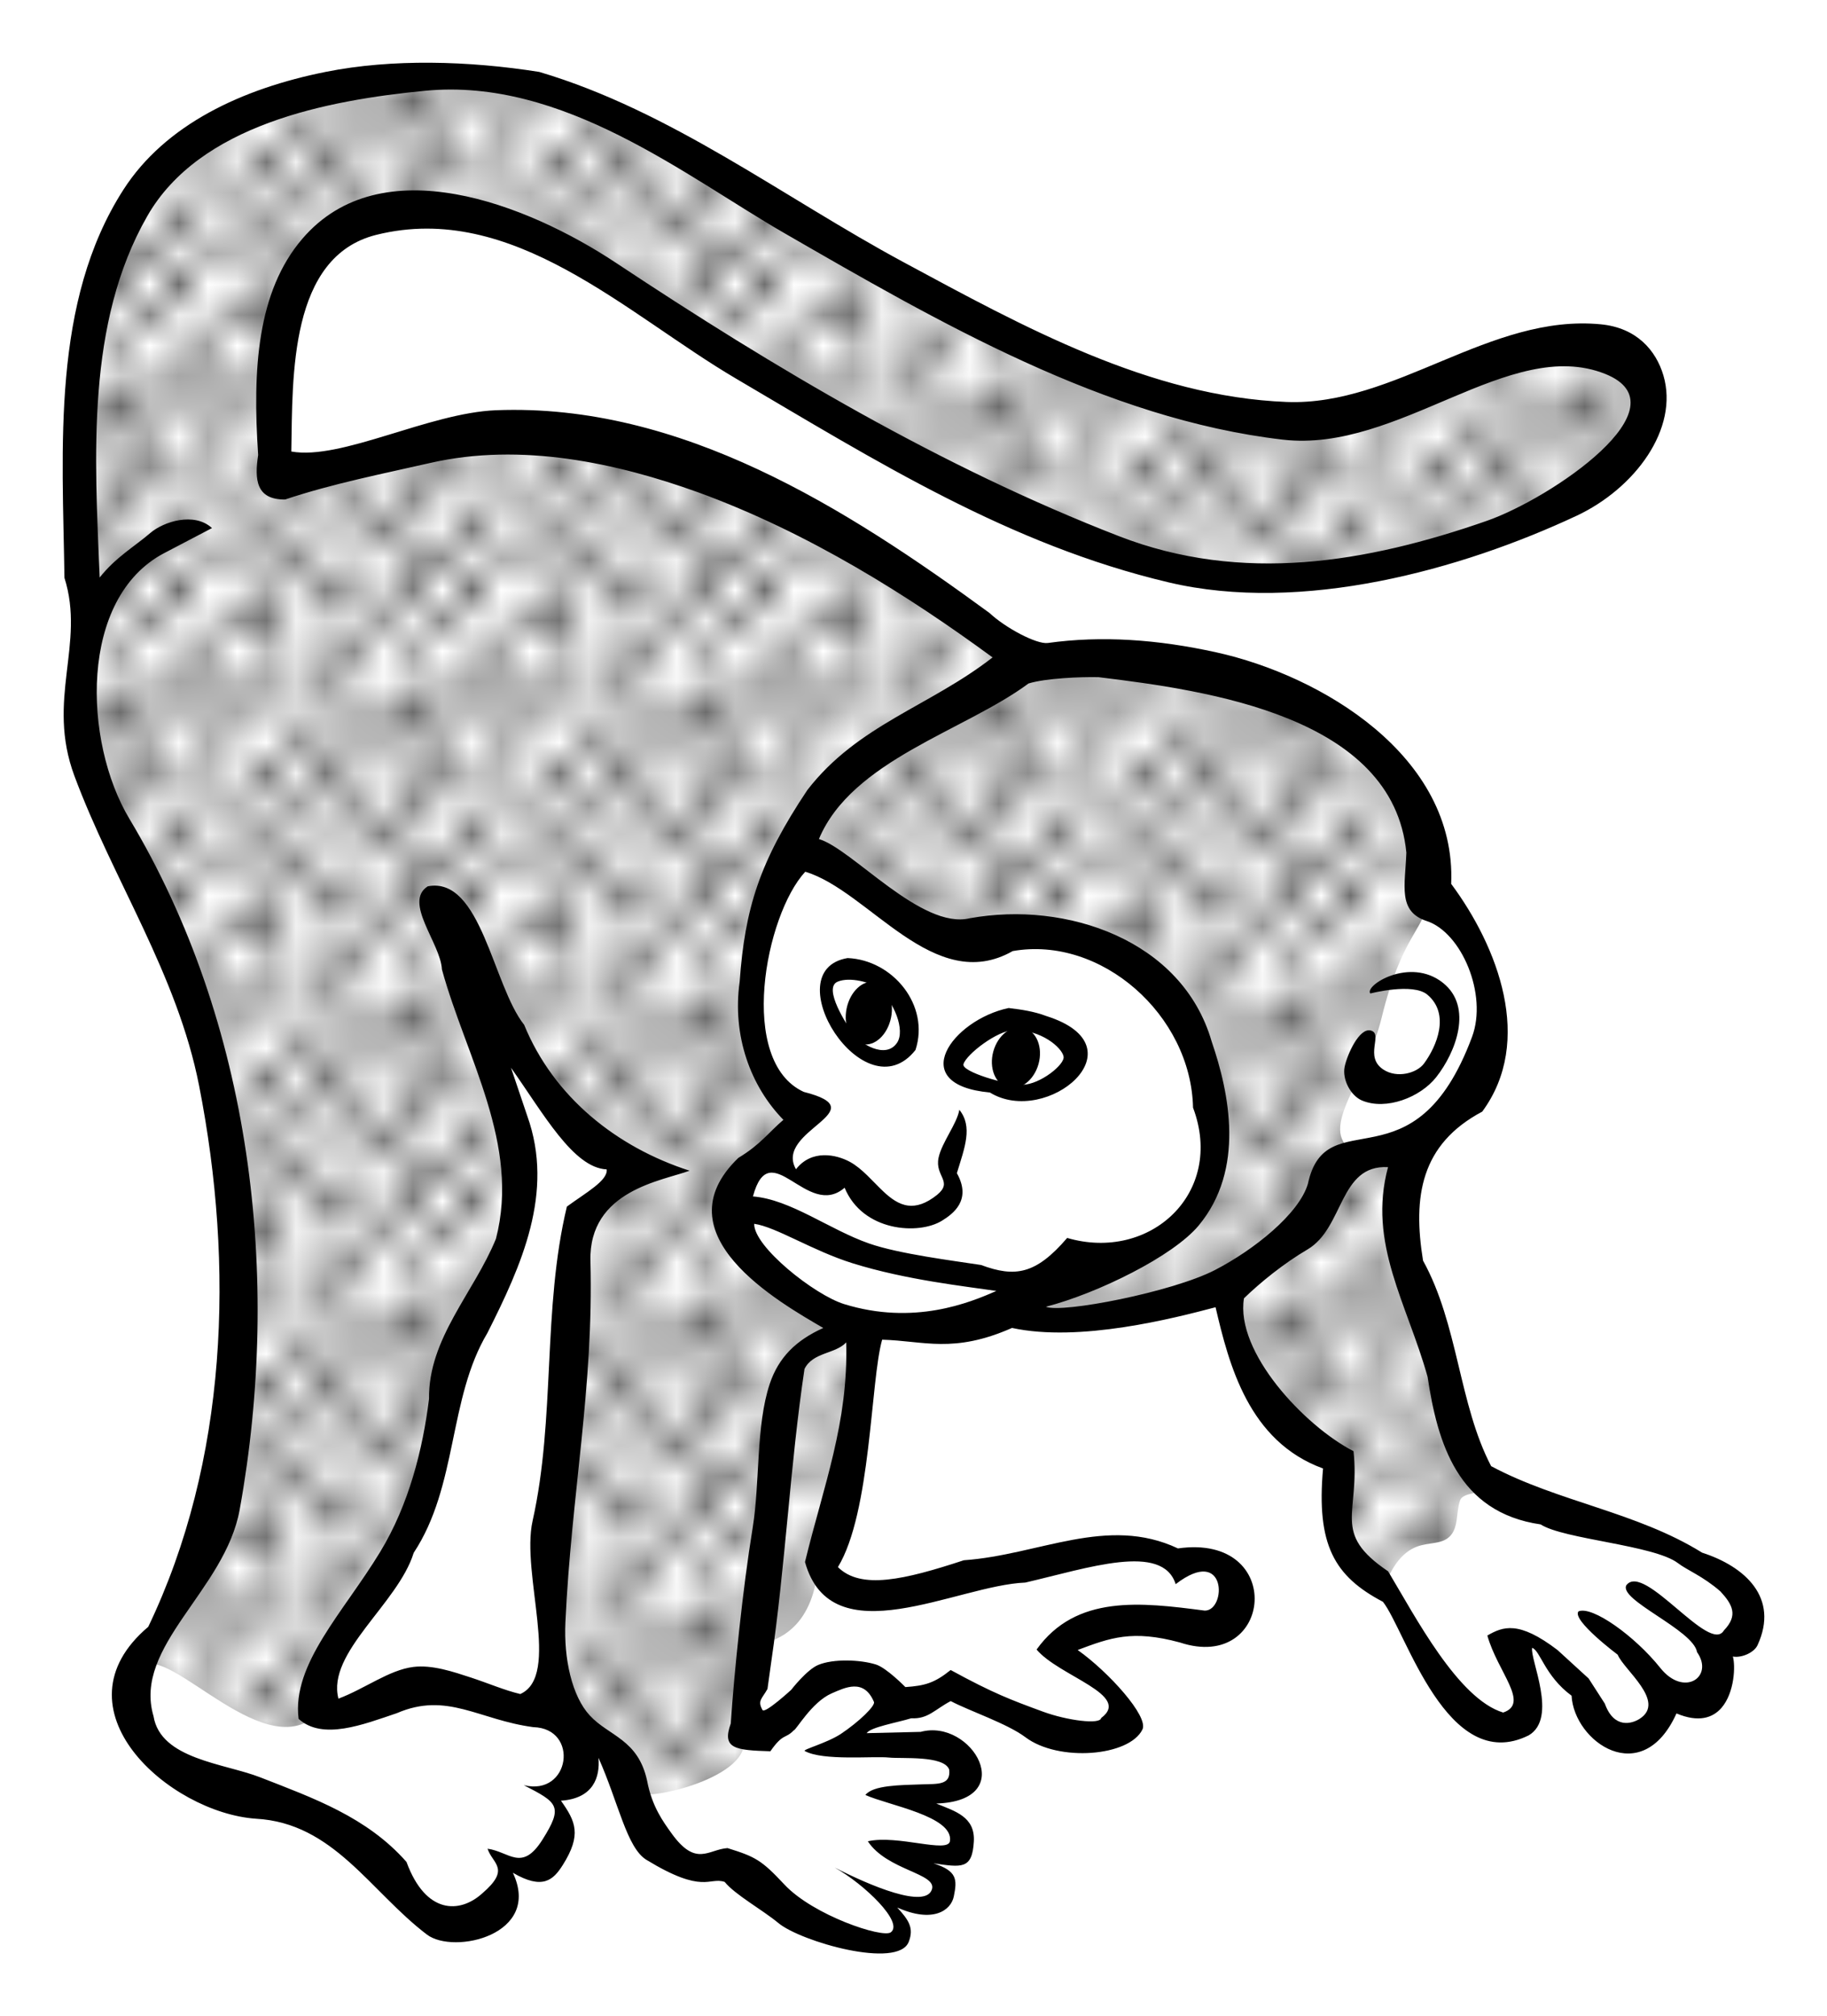 <svg xmlns="http://www.w3.org/2000/svg" xmlns:xlink="http://www.w3.org/1999/xlink" width="110.166" height="121.504" viewBox="0 0 103.281 113.91"><defs><pattern xlink:href="#a" id="b" patternTransform="matrix(1.656 0 0 1.727 135.941 995.783)"/><pattern id="a" patternTransform="scale(10)" height="10" width="10" patternUnits="userSpaceOnUse"><circle r=".45" cy=".81" cx="2.567"/><circle r=".45" cy="2.33" cx="3.048"/><circle r=".45" cy="2.415" cx="4.418"/><circle r=".45" cy="3.029" cx="1.844"/><circle r=".45" cy="1.363" cx="6.08"/><circle r=".45" cy="4.413" cx="5.819"/><circle r=".45" cy="4.048" cx="4.305"/><circle r=".45" cy="3.045" cx="5.541"/><circle r=".45" cy="5.527" cx="4.785"/><circle r=".45" cy="5.184" cx="2.667"/><circle r=".45" cy="1.448" cx="7.965"/><circle r=".45" cy="5.049" cx="7.047"/><circle r=".45" cy=".895" cx="4.34"/><circle r=".45" cy=".34" cx="7.125"/><circle r=".45" cy="1.049" cx="9.553"/><circle r=".45" cy="2.689" cx="7.006"/><circle r=".45" cy="2.689" cx="8.909"/><circle r=".45" cy="4.407" cx="9.315"/><circle r=".45" cy="3.87" cx="7.82"/><circle r=".45" cy="5.948" cx="8.27"/><circle r=".45" cy="7.428" cx="7.973"/><circle r=".45" cy="8.072" cx="9.342"/><circle r=".45" cy="9.315" cx="8.206"/><circle r=".45" cy="9.475" cx="9.682"/><circle r=".45" cy="6.186" cx="9.688"/><circle r=".45" cy="6.296" cx="3.379"/><circle r=".45" cy="8.204" cx="2.871"/><circle r=".45" cy="8.719" cx="4.59"/><circle r=".45" cy="9.671" cx="3.181"/><circle r=".45" cy="7.315" cx="5.734"/><circle r=".45" cy="6.513" cx="6.707"/><circle r=".45" cy="9.67" cx="5.73"/><circle r=".45" cy="8.373" cx="6.535"/><circle r=".45" cy="7.154" cx="4.37"/><circle r=".45" cy="7.25" cx=".622"/><circle r=".45" cy="5.679" cx=".831"/><circle r=".45" cy="8.519" cx="1.257"/><circle r=".45" cy="6.877" cx="1.989"/><circle r=".45" cy="3.181" cx=".374"/><circle r=".45" cy="1.664" cx="1.166"/><circle r=".45" cy=".093" cx="1.151"/><circle r=".45" cy="10.093" cx="1.151"/><circle r=".45" cy="4.451" cx="1.302"/><circle r=".45" cy="3.763" cx="3.047"/></pattern></defs><g transform="translate(-4.132 -942.601)" fill-rule="evenodd"><path d="M27.697 946.91c-1.151.008-2.314.048-3.478.093-5.334 1.389-10.194 3.173-12.729 6.894-2.936 6.664-3.66 14.434-2.828 22.983.646 1.123-.118 4.593-.178 6.892 1.096 5.386 4.542 10.38 6.895 15.557 1.713 5.663 2.528 11.426 2.121 17.324-.592 6.114-.055 12.36-4.418 18.031-1.226 2.083-3.03 3.966.973 7.867l8.218 2.916c2.588.83 3.933 2.904 5.127 5.127.871.438 5.208 2.484 5.215-2.74 1.078.081 1.798.907 3.094-.972.5-.816.207-1.895-.707-3.182 1.122-.22 1.715.011 2.387-3.358 1.907 1.173 2.49 3.404 3.27 5.479 1.028 1.973 2.81 2.25 4.773 2.121 2.658 1.685 4.1 4.182 8.662 4.598 1.442-.608.898-1.665 0-2.74 1.014.207 2.125 1.065 3.36-.266.08-1.058-1.066-1.5-1.858-2.121 1.609.115 2.711-.099 2.74-1.06-.375-1.276-1.824-1.477-2.828-2.122 1.295-.34 2.939-.074 3.36-1.945-.47-1.123-1.572-.982-2.475-1.237l-5.127.176 3.093-2.033c2.773-.035 2.3-.89 3.623-1.326 2.236 1.2 3.767 2.537 7.956 2.652 3.02.395 1.508-1.024 1.238-1.945-.382-.884-1.818-1.767-3.36-2.65.862-.694 1.14-1.472 3.536-1.946l5.656.707c1.709-1.237 1.65-2.593-.176-4.066l-2.121.355c-2.08-1.454-4.876-1.194-8.133.176l-9.898 1.768c-.953-.18-1.863-.43-2.121-1.768 1.352-4.205 2.35-8.646 2.296-13.789 2.777.708 5.65.647 8.663-.53 3.769.666 7.663.218 11.668-1.238 1.104 2.71.911 7.655 6.894 9.547-1.624 4.019.026 5.787 2.121 7.248l5.127 7.248c2.999 1.75 3.155.276 2.65-1.945l-.529-2.652c.738.185 1.003-.294 2.828 1.414l2.3 3.89c1.158 1.67 2.495.486 3.888-1.591 1.392-.236 3.02-.103 2.828-2.828 2.657-1.567 1.554-2.597 1.06-3.713-1.104-1.017-2.574-1.667-3.888-2.475l-10.43-3.182c-.825-.556-1.65-3.52-2.474-5.834-1.695-4.81-2.94-8.947-2.3-10.253-.093-2.562 2.119-4.61 4.067-6.717 2.916-4.793.324-7.332-1.767-10.076-.485-4.16-1.353-8.193-6.012-10.961-5.793-2.646-11.833-2.817-17.854-3.182-5.356-4.51-11.5-7.918-18.03-10.783-3.724-1.302-7.777-2.162-12.905-1.59l-10.696 2.031c.09-3.654-1.263-6.137.53-10.43 1.574-1.84 3.059-5.745 12.64-3.447l23.512 13.967c4.832 2.43 9.662 4.789 14.494 5.832 6.99.464 13.63-.123 19.446-3.182 2.162-1.583 4.622-1.83 6.365-5.302-.454-5.096-2.425-4.374-4.242-4.243-3.71-.02-7.745 1.913-11.668 3.182-5.111 1.928-9.966-.243-14.85-1.945l-28.814-15.026c-2.973-1.423-6.325-1.705-9.78-1.683zm4.928 54.077c2.288 2.871 4.139 6.267 8 7.25-1.807 1.152-3.27 2.391-3.75 3.875-.38 7.878-2.405 16.085-1.5 23l-.25 4.375-7.5-2.125-4.375 2.25c-1.593-.224-1.234-1.175-.875-2.375l5.375-9.625c.96-1.866 1.618-5.246 2.25-8.75 1.67-2.845 3.075-5.867 3.75-9.375l-2.375-7.875 1.25-.625z" fill="#fff" stroke="red" stroke-width=".354"/><path d="M27.71 947.044c-1.152.007-2.315.048-3.479.092-5.333 1.39-10.194 3.173-12.728 6.895-2.936 6.663-3.661 14.434-2.828 22.982.645 1.124-.119 4.593-.178 6.893 1.096 5.385 4.541 10.38 6.894 15.556 1.714 5.663 2.528 11.426 2.121 17.324-.591 6.115-.055 12.361-4.418 18.032-1.225 2.083-3.03 3.965.973 7.867l8.219 2.916c2.588.83 3.933 2.903 5.127 5.127.87.437 5.207 2.483 5.215-2.74 1.077.08 1.798.906 3.093-.973.5-.816.207-1.895-.707-3.182 1.122-.219 1.715.011 2.387-3.357 1.908 1.173 2.49 3.403 3.27 5.478 1.028 1.973 2.81 2.25 4.773 2.121 2.658 1.685 4.1 4.182 8.662 4.598 1.442-.607.898-1.665 0-2.74 1.014.207 2.126 1.065 3.36-.266.081-1.057-1.066-1.5-1.858-2.12 1.61.114 2.711-.1 2.74-1.061-.374-1.276-1.823-1.476-2.828-2.122 1.296-.34 2.94-.074 3.36-1.945-.47-1.122-1.571-.981-2.475-1.236l-5.127.176 3.094-2.034c2.772-.035 2.3-.89 3.623-1.326 2.235 1.2 3.766 2.537 7.955 2.653 3.02.394 1.509-1.024 1.238-1.946-.381-.884-1.818-1.766-3.36-2.65.862-.694 1.14-1.471 3.536-1.945l5.656.707c1.71-1.238 1.651-2.594-.176-4.067l-2.12.356c-2.08-1.455-4.876-1.195-8.133.175l-9.899 1.768c-.952-.18-1.863-.43-2.121-1.768 1.352-4.205 2.35-8.646 2.297-13.789 2.777.709 5.65.647 8.662-.529 3.77.666 7.663.217 11.668-1.238 1.105 2.71.911 7.654 6.895 9.547-1.624 4.018.026 5.786 2.12 7.248l5.128 7.248c2.998 1.748 3.154.276 2.65-1.946l-.53-2.652c.739.185 1.003-.293 2.829 1.414l2.299 3.89c1.158 1.67 2.495.486 3.888-1.59 1.393-.237 3.02-.104 2.828-2.83 2.657-1.566 1.554-2.596 1.061-3.712-1.104-1.017-2.575-1.667-3.889-2.475l-10.43-3.181c-.824-.557-1.65-3.521-2.474-5.834-1.694-4.81-2.94-8.948-2.299-10.254-.093-2.561 2.118-4.61 4.067-6.717 2.916-4.793.324-7.332-1.768-10.076-.485-4.16-1.352-8.193-6.012-10.961-5.793-2.645-11.832-2.817-17.853-3.182-5.356-4.51-11.5-7.917-18.031-10.783-3.724-1.301-7.777-2.161-12.905-1.59l-10.695 2.032c.09-3.654-1.264-6.138.53-10.43 1.574-1.84 3.058-5.745 12.64-3.447l23.512 13.966c4.831 2.43 9.662 4.789 14.494 5.832 6.99.464 13.63-.123 19.445-3.181 2.162-1.584 4.623-1.83 6.365-5.303-.454-5.096-2.424-4.374-4.242-4.242-3.709-.021-7.744 1.912-11.668 3.182-5.11 1.927-9.966-.244-14.85-1.946L37.49 948.728c-2.973-1.424-6.325-1.706-9.78-1.684zm4.927 54.076c2.288 2.872 4.14 6.267 8 7.25-1.806 1.153-3.269 2.391-3.75 3.875-.379 7.879-2.404 16.085-1.5 23l-.25 4.375-7.5-2.125-4.375 2.25c-1.593-.224-1.234-1.174-.875-2.375l5.375-9.625c.96-1.866 1.618-5.245 2.25-8.75 1.67-2.844 3.075-5.866 3.75-9.375l-2.375-7.875 1.25-.625z" fill="url(#b)" stroke="red" stroke-width=".354"/><path style="marker:none" d="M87.797 1003.199c-2.36 2.81-5.783 5.36-7.202 4.435-1.985-1.295.76-3.906 1.644-7.545 1.11-4.572 2.467-5.11 2.507-6.378 1.912 1.297 5.73 6.298 3.05 9.488z" color="#000" overflow="visible" fill="#fff"/><path d="M48.79 990.932c1.267-.482 2.534.256 3.801 1.415 1.678 1.801 3.425 3.396 5.569 3.8 3.287-.78 6.576-1.589 9.634.62 4.67 2.886 4.18 5.774 5.126 8.661-.1 7.132-2.844 6.706-5.038 8.397l-9.192 3.712c-2.357 1.007-4.714.23-7.071-.353-3.814-1.743-4.342-3.157-6.01-4.685-.702-1.356.01-2.713 2.12-4.773l2.122-2.386c-2.951-1.34-2.767-2.942-3.005-4.508-1.204-3.805.696-6.763 1.944-9.9z" fill="#fff" stroke="green" stroke-width=".354"/><path d="M82.5 1031.987c.341-.87.897-1.69 1.718-2 .696-.262 1.372-.127 1.835-.55.55-.5.372-1.344.614-2.059.196-.58 1.63-.308 1.833-.89l11.375 4.124 3.125 2.625c.1 1.173-.15 1.978-2 2.5 0 0 .25 2.625-.5 2.625s-2.375.125-2.375.125l-1.375 2.125c-1.014.619-1.7-.562-2.5-1.125l-2.375-3.25c-1.053-1.131-1.659-1.147-2.25-1.125l.875 3.625c-.156.485-.061 1.095-.875 1.25-.633.11-1.398-.046-2.5-.875-2.241-1.413-3.259-4.509-4.625-7.125zM47.125 1035.487c1.916-.417 2.98-1.858 3.25-4.25.937 1.66 2.835 1.72 4.75 1.75l13.625-3.125 1.75 1.25c1.127.087 1.544-1.597 3.875 1.5-.625 2.79-1.25 1.742-1.875 2.125l-5.75-.625-2.75 1.5c2.196 1.765 3.552 3.11 3.75 3.875-.875 1.703-1.75 1.213-2.625 1.375l-7.125-3-3 1.125-2.25-1.75c-2.688-.512-4.175 1.98-6.25 3z" fill="#fff"/><path d="M40.04 1043.877c.61.545 6.803-.894 6.099-3.182 2.948-.508 3.288-2.135 4.773-3.27h2.74l.972 1.68c-.582.136-1.816 1.25-2.828 2.032l5.568.177c2.13 1.303 1.006 1.855.177 2.475l-1.503.442 1.856 1.149c1.031 1.477.296 1.692-.265 2.033l-2.21.176 2.033 1.326c-.01.472.054.943-.176 1.414l-3.006-.353c1.067 1.401 1.143 2.252.089 2.475-2.621-.548-5.197-.508-8.044-3.978-2.226-.313-4.456-.623-5.303-1.856zM11.932 1037.16c.954-2.602 6.541 4.862 9.812 2.563l5.922-1.68c2.052.162 3.986.235 7.866 1.768 1.305 1.443 2.15 2.856-.265 4.066.318 1.016 1.358 1.904.354 3.8-.763.509-1.647.862-3.094 0 .46 1.73-.127 2.704-1.06 3.271-2.402.211-2.3.207-3.448 0l-5.657-5.833c-2.53-.451-5.655-.507-9.104-2.564-2.515-4.247-1.125-3.88-1.326-5.391z" fill="#fff"/><path style="line-height:normal;text-indent:0;text-align:start;text-decoration-line:none;text-decoration-style:solid;text-decoration-color:#000;text-transform:none;block-progression:tb;white-space:normal;isolation:auto;mix-blend-mode:normal;solid-color:#000;solid-opacity:1" d="M53.649 1036.641c-.883-.278-2.417-.334-3.27.027-.649.276-1.52 1.403-1.52 1.403s-1.493 1.371-1.623 1.14c-.295-.53-.038-.617.282-1.189l.207-1.488c.81-5.504 1.067-11.114 1.885-16.591.475-.957 1.734-.835 2.359-1.5.12 4.538-1.26 8.027-2.331 12.406 1.495 5.369 8.577 1.313 12.455 1.163 3.54-.821 7.757-2.271 8.5.09 2.909-2.24 2.883 1.504 1.645 1.494-3.603-.47-7.275-.918-9.508 2.2 1.28 1.514 5.407 2.565 3.648 3.87-.046.379-1.92.143-3.3-.366-1.787-.658-2.774-1.02-5.205-2.348-.923.742-1.467.888-2.56.964 0 0-1.057-1.083-1.664-1.275zm4.227 2.066c1.04.552 3.193 1.267 4.226 2.044 1.87 1.406 5.873 1.087 6.614-.443.356-.735-1.915-3.25-3.663-4.487 1.838-.689 3.08-1.156 5.778-.425 5.266 1.745 6.034-6.187-.109-5.314-4.007-1.885-7.833.368-12.105.669-3.363 1.105-5.819 1.676-7.117.386 1.878-3.082 1.837-10.528 2.5-12.847 2.367.063 4.016.8 7.342-.664 3.826.828 9.152-.549 11.506-1.17.762 3.254 1.874 7.582 6.076 9.11-.383 4.32.635 6.087 3.387 7.533 1.288 1.63 3.624 9.832 8.236 7.546 1.68-.976.056-4.32.2-4.945.46.158.71 1.584 2.227 2.704.14 2.607 3.985 5.308 5.93 1.001 1.25.526 2.05.254 2.544-.315.745-.86.794-2.398.643-2.899.497.09 1.203-.223 1.395-.641 1.238-2.684-.709-4.446-3.132-5.228-3.7-2.299-8.138-2.866-11.926-4.887-1.83-3.493-1.856-8.008-3.851-11.613-.586-3.617-.132-6.572 3.346-8.417 2.937-3.986.885-9.312-1.755-12.869.31-7.246-7.372-11.776-13.268-13.077-3.332-.736-6.491-.954-9.53-.532-.638.089-2.408-.857-3.301-1.695-8.095-5.922-17.45-11.863-27.896-11.454-3.805.15-8.742 2.839-11.573 2.332.076-4.254-.12-11.017 4.808-12.242 7.708-1.916 14.127 4.475 20.326 8.12 7.974 4.689 15.453 9.385 24.46 11.515 7.537 1.783 16.541-.711 23.06-3.761 3.308-1.549 5.801-4.925 4.91-7.934-.415-1.401-1.502-2.687-3.533-2.884-6.275-.61-11.628 4.623-17.757 4.387-7.732-.298-14.925-4.267-21.672-7.902-6.794-3.66-13.133-8.538-20.581-10.744-4.001-.635-8.33-.75-12.062-.006-4.744.945-9.08 2.976-11.445 6.651-4.085 6.35-3.446 14.582-3.338 21.937 1.19 3.76-1.047 6.866.562 11.189 2.198 5.905 5.813 11.192 7.053 17.52 1.992 10.163 1.62 21.172-2.878 30.554-5.485 4.641 1.191 10.504 6.085 10.843 4.392.24 6.45 4.098 9.667 6.545 1.511 1.15 6.519.026 4.86-3.492 1.684.985 2.286.41 2.819-.434 1.083-1.715.727-2.47-.101-3.637 1.84-.124 2.215-1.335 2.122-2.422 1.135 2.539 1.595 5.086 2.715 5.766 3.241 1.972 3.521.944 4.419 1.245.591.727 2.119 1.564 3.04 2.326 1.267 1.05 6.763 2.622 7.365 1.057.306-.795-.012-1.234-.65-1.938 2.009.899 3.036.174 3.198-.628.192-.951.199-1.434-1.15-1.867 1.581.222 2.195.365 2.282-1.242.075-1.394-1.069-1.706-2.125-2.136 4.755-.153 2.012-4.833-.88-4.05l-3.053.073c.207-.338 1.734-.598 2.521-.841.949.053 1.34-.506 2.23-.971zm-45.244-65.996c-.909.781-1.944 1.36-2.866 2.518-.282-6.849-.772-14.365 2.689-20.414 2.953-5.162 10.15-6.552 15.726-7.087 7.789-.748 14.72 4.832 20.317 8.059 8.664 4.994 18.126 10.493 28.161 11.654 6.553.757 12.819-5.86 18.208-3.718 4.626 1.84-3.035 7.036-6.705 8.312-6.745 2.346-13.804 3.563-20.783.855-10.042-3.896-19.466-9.5-28.416-15.433-5.025-3.332-13.282-6.57-17.74-1.365-2.556 2.984-2.822 7.376-2.497 12.217-.21 1.377-.126 2.533 1.529 2.511 2.679-.899 5.528-1.452 8.192-2.062 5.17-1.184 10.577.017 15.106 1.641 6.313 2.293 11.989 5.898 16.69 9.344-3.552 2.767-7.62 3.807-10.468 7.489-2.704 4.04-3.537 6.7-3.829 10.83-.43 3.058.613 5.907 2.472 7.806-.837.713-1.289 1.393-2.546 2.15-4.486 4.316 2.294 8.15 4.8 9.61-1.557.7-2.531 1.678-3.026 3.158-.786 2.352-.551 5.587-.96 8.093-.578 3.548-1.047 8.209-1.245 11.099-.512 1.42.247 1.503 2.24 1.565.732-1.045.825-.674 1.32-1.18.128 0 1.016-1.596 2.136-2.087.78-.34 1.823-.86 2.394.465.133.2-.84 1.14-1.875 1.828-.803.521-2.178.878-2.03.959 1.035.569 3.863.277 4.763.37.735.076 3.093-.133 3.4.674.107.897-.65.808-1.544.84-1.221.043-2.754.042-3.192.6 1.277.58 4.99 1.197 4.78 2.606-.105.71-2.965-.373-4.642.01 1.088 1.65 3.918 1.805 3.623 2.717-.36 1.116-3.484-.204-5.493-1.23 1.678.943 3.913 3.094 3.17 3.655-.46.347-4.385-.953-6.02-2.702-1.293-1.385-1.642-1.567-3.212-2.055-1.094.072-1.781 1.11-3.189-.868-.43-.603-1.085-1.475-1.357-2.94-.509-2.35-2.16-2.512-3.244-3.689-1.006-1.091-1.47-3.194-1.374-5.268.332-7.198 1.603-13.237 1.415-20.403-.105-4.01 4.104-4.537 5.605-5.104-4.123-1.324-7.68-4.158-9.352-8.241-1.777-2.23-2.433-8.413-5.452-7.825-1.393.898.727 3.21.804 4.699 1.376 4.99 4.433 9.885 3.053 15.216-1.234 3.03-3.827 5.624-3.783 9.043-.355 2.863-1.14 5.975-2.753 8.632-2.08 3.43-5.008 6.34-4.62 9.446 1.356 1.23 3.653.32 5.556-.322 2.842-1.226 4.636.382 7.711.79 2.617.068 2.092 3.93-.537 3.278 1.915.988 2.255 1.181 1.05 3.087-1.163 1.837-1.874.666-3.098.504.276.854 1.34 1.124-.319 2.54-1.236 1.107-3.167 1.196-4.264-1.793-2.233-2.536-5.268-3.608-8.26-4.777-2.033-.796-5.638-1.018-6.04-3.456-1.172-3.965 4.046-7.102 4.871-11.672 2.386-13.211.661-27.523-6.236-39.031-2.608-4.351-2.869-12.475 1.97-15.01l2.702-1.414c-1.01-.922-2.741-.363-3.486.276zm53.598 8.148c6.217.754 16.658 2.22 17.404 9.912-.063 1.843-.508 3.324 1.149 3.865 1.968.641 3.457 4.15 2.564 6.547-3.253 8.733-8.243 3.503-9.28 8.303-.5 1.697-3.06 3.74-5.27 4.877-2.39 1.229-8.608 2.445-9.54 2.066 2.936-.761 7.195-2.858 8.632-4.585 2.64-3.173 1.738-7.484.738-10.405-1.665-5.752-8.243-7.943-13.661-6.961-2.747.669-6.646-3.912-8.54-4.473 1.86-4.451 8.236-6.113 11.847-8.788.963-.298 2.953-.382 3.957-.358zm-16.576 10.992c3.602 1.08 7.28 7.014 11.726 4.483 5.005-.882 10.082 3.617 10.195 8.845 1.815 4.816-2.425 8.733-7.115 7.362-1.757 2.043-2.924 2.252-4.869 1.528-1.56-.24-4.637-.625-6.321-1.212-2.248-.782-4.444-2.492-6.574-2.661.967-3.582 3.059 1.34 5.183-.492 1.02 2.475 4.18 2.69 5.515 1.856.597-.373 1.691-1.147.83-2.679.449-1.461.908-2.625.14-3.58-.134.792-.995 1.847-1.175 2.71-.22 1.055.846 1.336-.084 2.097-.635.507-1.167.663-1.639.604-.528-.066-.981-.402-1.421-.818-.594-.56-1.165-1.267-1.865-1.65-.758-.413-2.16-.73-3.051.417-1.264-2.206 4.652-3.306.44-4.371-3.762-1.723-2.187-9.986.085-12.439zm2.393 4.878c-4.153.698.945 8.861 3.838 5.193.827-2.53-1.287-5.088-3.838-5.193zm-.567 1.336c.699-.297 1.913.055 2.268.349.934.772 1.568 2.393 1.096 3.098-.646.967-2.13.036-2.534-.565-.278-.414-1.68-2.52-.83-2.882zm9.67 1.486c-3.182.67-5.86 4.331-1.06 4.773 3.215 1.98 8.68-2.59 3.19-4.32-.68-.26-1.415-.368-2.13-.453zm.28 1.25c1.554-.038 2.74.99 2.827 1.495.077.45-1.328 1.574-2.321 1.591-.922.016-3.461-.74-3.339-1.163.162-.557 1.908-1.9 2.833-1.923zm-28.41 2.125c1.836 2.59 3.519 5.657 5.408 5.742.078.63-1.164 1.306-2.25 2.102-1.393 5.797-.637 11.946-1.938 17.756-.671 2.995 1.62 8.757-.696 9.783-.88-.206-1.813-.612-2.793-.932-.98-.32-2.185-.733-3.255-.598-1.376.173-2.732 1.228-4.232 1.791-.677-2.6 3.367-5.36 4.255-8.24 2.5-3.788 1.948-8.706 4.167-12.42 1.914-3.801 3.804-7.932 2.253-12.26-.306-.908-.615-1.815-.92-2.724zm13.747 8.817c1.232.171 3.288 1.52 5.573 2.232 3.026.943 6.387 1.302 8.115 1.56-1.512.67-4.67 1.96-8.606.743-1.676-.518-5.113-3.248-5.082-4.535zm48.815 24.345c.34.85 2.742 2.637 1.253 3.613-.437.287-1.46.598-1.981-.849l-.916-1.422-1.755-1.604c-2.206-1.683-3.089-1.328-3.97-.823.579 2.07 2.422 3.835.894 4.352-2.55-.771-4.97-5.424-6.503-7.978-3.24-2.185-1.571-3.25-1.957-6.788-2.78-1.43-6.692-5.61-6.192-8.637.895-.873 2.244-1.97 3.59-2.76 2.079-1.224 1.776-4.801 4.553-4.65-1.163 4.301 1.088 7.722 2.237 11.848.559 3.718 1.692 7.657 6.39 8.336 1.303.844 6.42 1.163 7.766 2.19.526.402 1.411.735 2.397 1.595.675.73 1.022 1.351.2 2.2-.8 1.385-4.507-3.855-5.514-2.554-.468.835 3.784 2.524 3.993 3.784.979 1.396-.737 2.571-2.076.894-1.443-1.807-3.857-3.528-4.628-3.195-.387.495 2.219 2.448 2.219 2.448z" color="#000" font-weight="400" font-family="sans-serif" overflow="visible"/><path d="M85.707 998.132c-1.87-1.495-4.468.152-4.11.598 0 0 2.401-.625 3.224.067 1.304 1.096.525 2.923-.19 3.89-.404.547-1.528.856-2.306.335-1.093-.731.014-1.994-.692-2.197-.66-.19-1.35 1.373-1.488 2.046-.145.703.33 1.636.992 1.91 1.352.56 3.278-.175 4.184-1.323 1.103-1.397 2.097-3.959.386-5.326z"/><ellipse style="marker:none" cx="251.801" cy="969.076" rx="1.282" ry="1.79" transform="rotate(11.517)" color="#000" overflow="visible"/><ellipse style="marker:none" cx="326.496" cy="949.689" rx="1.326" ry="1.746" transform="rotate(15.458)" color="#000" overflow="visible"/></g></svg>